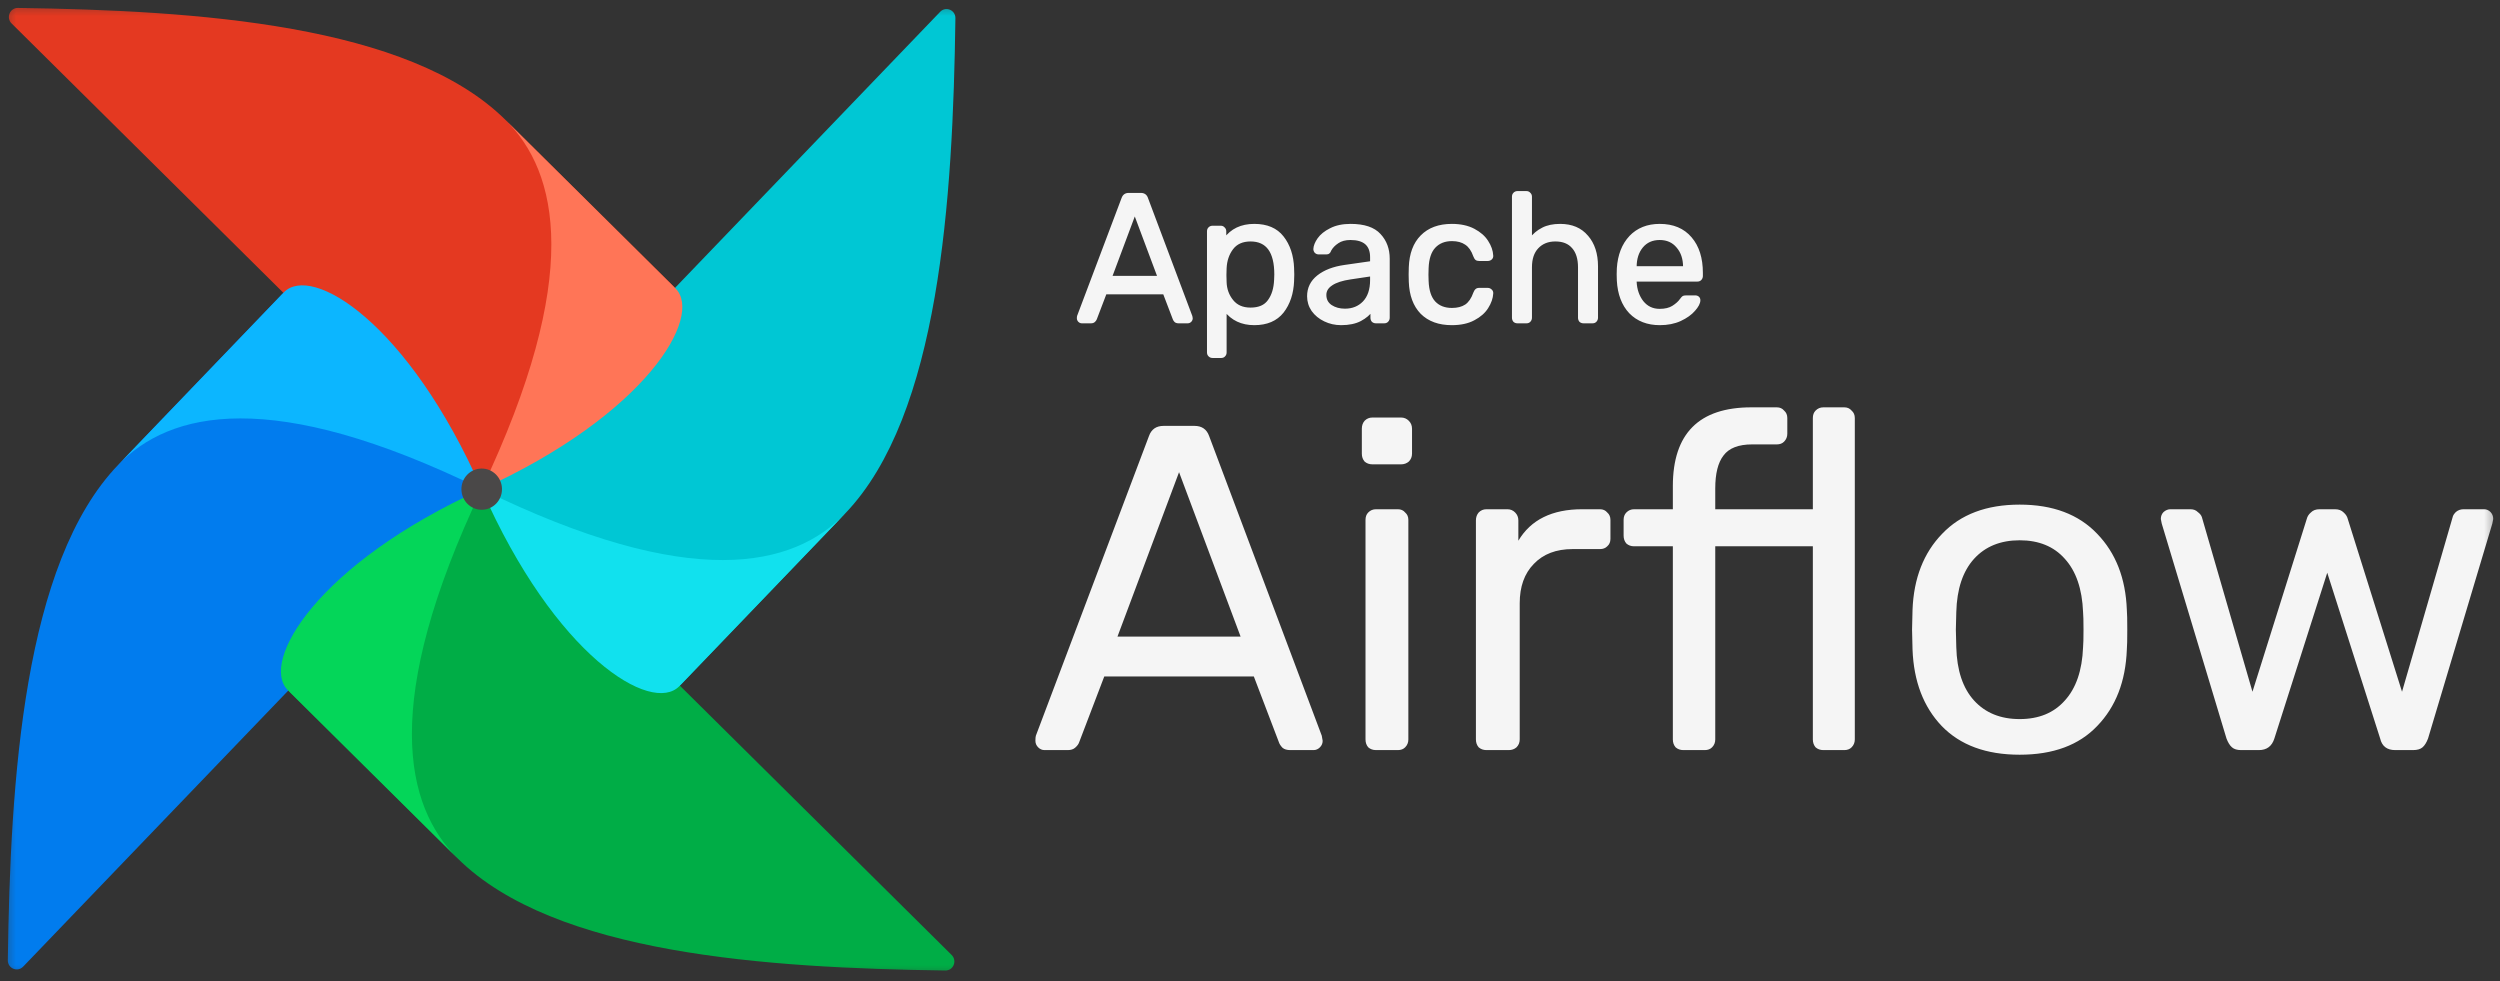 <svg width="79" height="31" viewBox="0 0 79 31" fill="none" xmlns="http://www.w3.org/2000/svg">
<rect x="0" y="0" width="79" height="31" fill="#333333" stroke="none"/>
<g clip-path="url(#clip0_63_177)">
<mask id="mask0_63_177" style="mask-type:luminance" maskUnits="userSpaceOnUse" x="0" y="0" width="79" height="31">
<path d="M79 0H0V31H79V0Z" fill="white"/>
</mask>
<g mask="url(#mask0_63_177)">
<path d="M0.73 30.547L15.067 15.618C15.157 15.525 15.174 15.38 15.099 15.274C14.227 14.038 12.618 13.823 12.022 12.992C10.256 10.531 9.808 9.139 9.049 9.225C8.996 9.231 8.949 9.26 8.911 9.299L3.732 14.692C0.753 17.794 0.325 24.625 0.247 30.344C0.244 30.603 0.552 30.732 0.73 30.547Z" fill="#017CEE"/>
<path d="M30.072 30.177L15.376 15.615C15.284 15.523 15.142 15.506 15.037 15.582C13.82 16.468 13.609 18.102 12.791 18.707C10.368 20.501 8.997 20.956 9.082 21.727C9.088 21.781 9.116 21.829 9.155 21.867L14.464 27.128C17.518 30.154 24.242 30.588 29.873 30.668C30.128 30.672 30.254 30.358 30.072 30.177Z" fill="#00AD46"/>
<path fill-rule="evenodd" clip-rule="evenodd" d="M14.463 27.128C12.795 25.475 12.021 22.204 15.219 15.46C10.021 17.819 8.2 20.921 9.096 21.809L14.463 27.128Z" fill="#04D659"/>
<path d="M29.709 0.373L15.372 15.301C15.282 15.394 15.265 15.539 15.34 15.645C16.212 16.882 17.82 17.096 18.416 17.927C20.183 20.388 20.631 21.781 21.389 21.694C21.442 21.688 21.49 21.659 21.527 21.62L26.706 16.228C29.686 13.125 30.113 6.295 30.191 0.575C30.195 0.317 29.886 0.188 29.709 0.373Z" fill="#00C7D4"/>
<path fill-rule="evenodd" clip-rule="evenodd" d="M26.706 16.228C25.079 17.922 21.859 18.709 15.219 15.46C17.542 20.74 20.596 22.59 21.47 21.68L26.706 16.228Z" fill="#11E1EE"/>
<path d="M0.367 0.742L15.063 15.305C15.155 15.396 15.297 15.413 15.402 15.337C16.619 14.451 16.83 12.818 17.648 12.212C20.071 10.418 21.442 9.963 21.357 9.192C21.351 9.138 21.323 9.09 21.285 9.052L15.975 3.791C12.921 0.765 6.197 0.331 0.566 0.251C0.311 0.248 0.185 0.561 0.367 0.742Z" fill="#E43921"/>
<path fill-rule="evenodd" clip-rule="evenodd" d="M15.975 3.791C17.644 5.445 18.418 8.715 15.219 15.46C20.417 13.1 22.239 9.998 21.343 9.11L15.975 3.791Z" fill="#FF7557"/>
<path fill-rule="evenodd" clip-rule="evenodd" d="M3.732 14.692C5.36 12.997 8.58 12.211 15.22 15.46C12.896 10.18 9.843 8.329 8.969 9.239L3.732 14.692Z" fill="#0CB6FF"/>
<path d="M15.23 16.109C15.584 16.104 15.867 15.809 15.863 15.45C15.858 15.09 15.568 14.802 15.214 14.806C14.86 14.811 14.576 15.106 14.581 15.466C14.585 15.825 14.876 16.113 15.23 16.109Z" fill="#4A4848"/>
<path d="M34.186 10.173C34.156 10.173 34.129 10.161 34.107 10.138C34.084 10.115 34.073 10.088 34.073 10.058C34.073 10.027 34.075 10.006 34.078 9.994L35.485 6.267C35.515 6.182 35.576 6.14 35.666 6.14H36.052C36.143 6.14 36.203 6.182 36.234 6.267L37.635 9.994L37.646 10.058C37.646 10.088 37.635 10.115 37.612 10.138C37.589 10.161 37.563 10.173 37.532 10.173H37.243C37.202 10.173 37.169 10.163 37.147 10.144C37.124 10.121 37.109 10.098 37.101 10.075L36.789 9.257H34.929L34.617 10.075C34.61 10.098 34.593 10.121 34.566 10.144C34.543 10.163 34.513 10.173 34.475 10.173H34.186ZM36.625 8.761L35.859 6.716L35.094 8.761H36.625ZM38.315 11.268C38.277 11.268 38.245 11.254 38.218 11.227C38.196 11.204 38.184 11.173 38.184 11.135V7.31C38.184 7.271 38.196 7.241 38.218 7.218C38.245 7.191 38.277 7.177 38.315 7.177H38.576C38.613 7.177 38.644 7.191 38.666 7.218C38.693 7.241 38.706 7.271 38.706 7.31V7.563C38.918 7.267 39.228 7.12 39.636 7.12C40.033 7.12 40.33 7.246 40.526 7.5C40.727 7.753 40.835 8.08 40.85 8.479C40.854 8.521 40.856 8.587 40.856 8.675C40.856 8.763 40.854 8.829 40.85 8.871C40.835 9.266 40.727 9.593 40.526 9.85C40.326 10.104 40.029 10.23 39.636 10.23C39.243 10.23 38.937 10.086 38.717 9.798V11.135C38.717 11.173 38.706 11.204 38.683 11.227C38.661 11.254 38.63 11.268 38.593 11.268H38.315ZM39.517 9.764C39.785 9.764 39.98 9.679 40.101 9.51C40.226 9.341 40.294 9.119 40.305 8.842C40.309 8.804 40.311 8.748 40.311 8.675C40.311 7.949 40.046 7.586 39.517 7.586C39.256 7.586 39.059 7.675 38.927 7.851C38.799 8.024 38.729 8.231 38.717 8.473L38.712 8.692L38.717 8.917C38.725 9.144 38.797 9.341 38.933 9.51C39.069 9.679 39.264 9.764 39.517 9.764ZM42.379 10.23C42.194 10.23 42.022 10.192 41.863 10.115C41.705 10.039 41.578 9.935 41.483 9.804C41.393 9.67 41.347 9.522 41.347 9.361C41.347 9.107 41.449 8.9 41.654 8.738C41.861 8.573 42.141 8.466 42.493 8.416L43.338 8.295V8.128C43.338 7.736 43.117 7.54 42.675 7.54C42.508 7.54 42.372 7.577 42.266 7.65C42.16 7.719 42.081 7.801 42.028 7.897C42.017 7.932 42.001 7.957 41.983 7.972C41.967 7.988 41.945 7.995 41.914 7.995H41.67C41.636 7.995 41.606 7.984 41.58 7.961C41.557 7.934 41.546 7.903 41.546 7.869C41.55 7.776 41.591 7.673 41.67 7.557C41.754 7.438 41.88 7.337 42.05 7.252C42.221 7.164 42.431 7.12 42.68 7.12C43.103 7.12 43.408 7.221 43.593 7.425C43.778 7.625 43.871 7.874 43.871 8.174V10.04C43.871 10.079 43.858 10.111 43.831 10.138C43.809 10.161 43.778 10.173 43.741 10.173H43.48C43.442 10.173 43.41 10.161 43.383 10.138C43.361 10.111 43.349 10.079 43.349 10.04V9.793C43.266 9.916 43.145 10.019 42.986 10.104C42.828 10.188 42.625 10.23 42.379 10.23ZM42.498 9.798C42.744 9.798 42.945 9.718 43.1 9.556C43.259 9.391 43.338 9.155 43.338 8.848V8.687L42.68 8.784C42.412 8.823 42.209 8.888 42.073 8.98C41.937 9.069 41.869 9.182 41.869 9.32C41.869 9.474 41.931 9.593 42.056 9.677C42.181 9.758 42.328 9.798 42.498 9.798ZM45.878 10.23C45.473 10.23 45.155 10.115 44.925 9.885C44.698 9.651 44.577 9.324 44.562 8.905L44.556 8.675L44.562 8.445C44.577 8.026 44.698 7.701 44.925 7.471C45.155 7.237 45.473 7.12 45.878 7.12C46.15 7.12 46.38 7.169 46.569 7.269C46.758 7.369 46.898 7.492 46.989 7.638C47.084 7.784 47.135 7.93 47.142 8.076C47.146 8.114 47.135 8.145 47.108 8.168C47.082 8.191 47.05 8.203 47.012 8.203H46.74C46.702 8.203 46.673 8.195 46.654 8.18C46.636 8.164 46.617 8.134 46.598 8.087C46.533 7.903 46.443 7.772 46.326 7.696C46.208 7.615 46.061 7.575 45.883 7.575C45.649 7.575 45.462 7.65 45.322 7.799C45.186 7.945 45.112 8.17 45.1 8.473L45.095 8.681L45.1 8.877C45.112 9.184 45.186 9.411 45.322 9.556C45.458 9.702 45.645 9.775 45.883 9.775C46.061 9.775 46.208 9.737 46.326 9.66C46.443 9.58 46.533 9.447 46.598 9.263C46.617 9.217 46.636 9.186 46.654 9.17C46.673 9.151 46.702 9.142 46.74 9.142H47.012C47.05 9.142 47.082 9.155 47.108 9.182C47.135 9.205 47.146 9.236 47.142 9.274C47.135 9.416 47.084 9.562 46.989 9.712C46.898 9.858 46.758 9.981 46.569 10.081C46.384 10.181 46.154 10.23 45.878 10.23ZM47.952 10.173C47.914 10.173 47.882 10.161 47.855 10.138C47.833 10.111 47.822 10.079 47.822 10.04V6.215C47.822 6.177 47.833 6.146 47.855 6.123C47.882 6.096 47.914 6.083 47.952 6.083H48.236C48.273 6.083 48.304 6.096 48.326 6.123C48.353 6.146 48.366 6.177 48.366 6.215V7.557C48.476 7.415 48.604 7.308 48.752 7.235C48.899 7.158 49.082 7.12 49.302 7.12C49.665 7.12 49.947 7.239 50.147 7.477C50.351 7.711 50.453 8.024 50.453 8.416V10.04C50.453 10.079 50.44 10.111 50.413 10.138C50.391 10.161 50.361 10.173 50.323 10.173H50.039C50.001 10.173 49.969 10.161 49.943 10.138C49.92 10.111 49.909 10.079 49.909 10.04V8.445C49.909 8.172 49.842 7.961 49.71 7.811C49.581 7.661 49.394 7.586 49.149 7.586C48.91 7.586 48.719 7.663 48.576 7.817C48.436 7.966 48.366 8.176 48.366 8.445V10.04C48.366 10.079 48.353 10.111 48.326 10.138C48.304 10.161 48.273 10.173 48.236 10.173H47.952ZM52.452 10.23C52.062 10.23 51.75 10.11 51.516 9.868C51.285 9.622 51.159 9.288 51.136 8.865L51.13 8.669L51.136 8.479C51.162 8.064 51.291 7.734 51.522 7.488C51.756 7.242 52.064 7.12 52.446 7.12C52.866 7.12 53.191 7.256 53.422 7.529C53.652 7.797 53.767 8.162 53.767 8.623V8.721C53.767 8.76 53.754 8.792 53.728 8.819C53.705 8.842 53.675 8.854 53.637 8.854H51.675V8.905C51.686 9.155 51.76 9.368 51.896 9.545C52.036 9.718 52.219 9.804 52.446 9.804C52.62 9.804 52.762 9.77 52.871 9.7C52.985 9.628 53.068 9.553 53.121 9.476C53.155 9.43 53.179 9.403 53.195 9.395C53.214 9.384 53.246 9.378 53.291 9.378H53.569C53.603 9.378 53.631 9.387 53.654 9.407C53.677 9.426 53.688 9.453 53.688 9.487C53.688 9.572 53.635 9.674 53.529 9.793C53.427 9.912 53.282 10.015 53.093 10.104C52.907 10.188 52.694 10.23 52.452 10.23ZM53.229 8.456V8.439C53.229 8.174 53.157 7.959 53.013 7.794C52.873 7.625 52.684 7.54 52.446 7.54C52.208 7.54 52.019 7.625 51.879 7.794C51.743 7.959 51.675 8.174 51.675 8.439V8.456H53.229Z" fill="#F5F5F5"/>
<path d="M34.078 9.994L34.038 9.978L34.037 9.98L34.078 9.994ZM35.485 6.267L35.526 6.283L35.526 6.282L35.485 6.267ZM36.234 6.267L36.193 6.282L36.193 6.283L36.234 6.267ZM37.635 9.994L37.678 9.986C37.677 9.984 37.676 9.981 37.675 9.979L37.635 9.994ZM37.646 10.058H37.69C37.69 10.055 37.689 10.052 37.689 10.05L37.646 10.058ZM37.147 10.144L37.116 10.175C37.117 10.176 37.118 10.177 37.119 10.178L37.147 10.144ZM37.102 10.075L37.143 10.061L37.142 10.059L37.102 10.075ZM36.79 9.257L36.83 9.241C36.824 9.224 36.808 9.213 36.79 9.213V9.257ZM34.929 9.257V9.213C34.911 9.213 34.895 9.224 34.889 9.241L34.929 9.257ZM34.617 10.075L34.577 10.059L34.576 10.061L34.617 10.075ZM34.566 10.144L34.594 10.178L34.595 10.178L34.566 10.144ZM36.625 8.761V8.806C36.639 8.806 36.653 8.799 36.661 8.787C36.669 8.775 36.671 8.759 36.666 8.746L36.625 8.761ZM35.859 6.716L35.9 6.701C35.894 6.683 35.877 6.672 35.859 6.672C35.841 6.672 35.825 6.683 35.819 6.701L35.859 6.716ZM35.094 8.761L35.053 8.746C35.048 8.759 35.05 8.775 35.058 8.787C35.066 8.799 35.08 8.806 35.094 8.806V8.761ZM34.186 10.129C34.169 10.129 34.153 10.122 34.138 10.107L34.076 10.17C34.106 10.2 34.144 10.217 34.186 10.217V10.129ZM34.138 10.107C34.123 10.092 34.117 10.076 34.117 10.058H34.029C34.029 10.101 34.046 10.139 34.076 10.17L34.138 10.107ZM34.117 10.058C34.117 10.027 34.119 10.012 34.12 10.008L34.037 9.98C34.031 9.999 34.029 10.027 34.029 10.058H34.117ZM34.119 10.01L35.526 6.283L35.444 6.251L34.038 9.978L34.119 10.01ZM35.526 6.282C35.539 6.247 35.556 6.223 35.578 6.208C35.599 6.193 35.628 6.184 35.667 6.184V6.096C35.614 6.096 35.568 6.108 35.529 6.135C35.489 6.163 35.462 6.203 35.444 6.252L35.526 6.282ZM35.667 6.184H36.052V6.096H35.667V6.184ZM36.052 6.184C36.091 6.184 36.12 6.193 36.141 6.208C36.162 6.223 36.18 6.247 36.193 6.282L36.275 6.252C36.257 6.203 36.23 6.163 36.19 6.135C36.151 6.108 36.104 6.096 36.052 6.096V6.184ZM36.193 6.283L37.594 10.01L37.675 9.979L36.274 6.251L36.193 6.283ZM37.592 10.002L37.603 10.066L37.689 10.05L37.678 9.986L37.592 10.002ZM37.602 10.058C37.602 10.076 37.596 10.092 37.581 10.107L37.643 10.17C37.673 10.139 37.69 10.101 37.69 10.058H37.602ZM37.581 10.107C37.566 10.122 37.55 10.129 37.532 10.129V10.217C37.575 10.217 37.612 10.2 37.643 10.17L37.581 10.107ZM37.532 10.129H37.243V10.217H37.532V10.129ZM37.243 10.129C37.208 10.129 37.187 10.12 37.175 10.11L37.119 10.178C37.152 10.206 37.196 10.217 37.243 10.217V10.129ZM37.178 10.113C37.158 10.093 37.148 10.076 37.143 10.061L37.06 10.089C37.071 10.12 37.09 10.149 37.116 10.175L37.178 10.113ZM37.142 10.059L36.83 9.241L36.749 9.273L37.061 10.091L37.142 10.059ZM36.79 9.213H34.929V9.301H36.79V9.213ZM34.889 9.241L34.577 10.059L34.658 10.091L34.97 9.273L34.889 9.241ZM34.576 10.061C34.572 10.074 34.561 10.09 34.538 10.111L34.595 10.178C34.624 10.152 34.648 10.122 34.659 10.089L34.576 10.061ZM34.538 10.11C34.526 10.121 34.506 10.129 34.476 10.129V10.217C34.521 10.217 34.562 10.206 34.594 10.178L34.538 10.11ZM34.476 10.129H34.186V10.217H34.476V10.129ZM36.666 8.746L35.9 6.701L35.819 6.732L36.584 8.777L36.666 8.746ZM35.819 6.701L35.053 8.746L35.135 8.777L35.9 6.732L35.819 6.701ZM35.094 8.806H36.625V8.717H35.094V8.806ZM38.666 7.218L38.633 7.246C38.635 7.248 38.636 7.25 38.638 7.251L38.666 7.218ZM38.706 7.563H38.663C38.663 7.582 38.675 7.599 38.693 7.605C38.711 7.611 38.73 7.605 38.741 7.589L38.706 7.563ZM40.527 7.5L40.492 7.527L40.493 7.528L40.527 7.5ZM40.85 8.479L40.806 8.481L40.807 8.483L40.85 8.479ZM40.85 8.871L40.807 8.867L40.806 8.869L40.85 8.871ZM40.527 9.85L40.561 9.878L40.561 9.878L40.527 9.85ZM38.718 9.798L38.752 9.771C38.74 9.756 38.721 9.75 38.703 9.757C38.686 9.763 38.674 9.78 38.674 9.798H38.718ZM38.684 11.227L38.653 11.196C38.652 11.197 38.651 11.197 38.65 11.198L38.684 11.227ZM40.101 9.51L40.066 9.484L40.066 9.484L40.101 9.51ZM40.306 8.842L40.262 8.838C40.262 8.839 40.262 8.839 40.262 8.84L40.306 8.842ZM38.718 8.473L38.674 8.471V8.472L38.718 8.473ZM38.712 8.692L38.668 8.691V8.693L38.712 8.692ZM38.718 8.917L38.674 8.918V8.918L38.718 8.917ZM38.315 11.223C38.288 11.223 38.267 11.214 38.249 11.196L38.188 11.258C38.222 11.294 38.266 11.312 38.315 11.312V11.223ZM38.249 11.196C38.236 11.183 38.228 11.164 38.228 11.135H38.141C38.141 11.183 38.155 11.226 38.188 11.258L38.249 11.196ZM38.228 11.135V7.31H38.141V11.135H38.228ZM38.228 7.31C38.228 7.281 38.236 7.262 38.249 7.249L38.188 7.186C38.155 7.219 38.141 7.262 38.141 7.31H38.228ZM38.249 7.249C38.267 7.23 38.288 7.221 38.315 7.221V7.133C38.266 7.133 38.222 7.151 38.188 7.186L38.249 7.249ZM38.315 7.221H38.576V7.133H38.315V7.221ZM38.576 7.221C38.602 7.221 38.62 7.23 38.633 7.246L38.7 7.189C38.668 7.151 38.625 7.133 38.576 7.133V7.221ZM38.638 7.251C38.654 7.265 38.663 7.283 38.663 7.31H38.75C38.75 7.26 38.732 7.216 38.695 7.184L38.638 7.251ZM38.663 7.31V7.563H38.75V7.31H38.663ZM38.741 7.589C38.944 7.307 39.24 7.164 39.636 7.164V7.075C39.216 7.075 38.892 7.228 38.671 7.537L38.741 7.589ZM39.636 7.164C40.023 7.164 40.306 7.287 40.492 7.527L40.561 7.472C40.354 7.206 40.043 7.075 39.636 7.075V7.164ZM40.493 7.528C40.686 7.772 40.792 8.089 40.806 8.481L40.894 8.477C40.878 8.071 40.768 7.735 40.561 7.472L40.493 7.528ZM40.807 8.483C40.81 8.523 40.812 8.587 40.812 8.675H40.899C40.899 8.586 40.897 8.52 40.893 8.475L40.807 8.483ZM40.812 8.675C40.812 8.763 40.81 8.827 40.807 8.867L40.893 8.875C40.897 8.831 40.899 8.764 40.899 8.675H40.812ZM40.806 8.869C40.792 9.257 40.686 9.574 40.492 9.823L40.561 9.878C40.768 9.612 40.878 9.276 40.894 8.873L40.806 8.869ZM40.493 9.823C40.303 10.063 40.02 10.186 39.636 10.186V10.275C40.039 10.275 40.35 10.144 40.561 9.878L40.493 9.823ZM39.636 10.186C39.255 10.186 38.962 10.047 38.752 9.771L38.683 9.826C38.911 10.126 39.231 10.275 39.636 10.275V10.186ZM38.674 9.798V11.135H38.761V9.798H38.674ZM38.674 11.135C38.674 11.164 38.666 11.183 38.653 11.196L38.714 11.258C38.747 11.226 38.761 11.183 38.761 11.135H38.674ZM38.65 11.198C38.637 11.214 38.619 11.223 38.593 11.223V11.312C38.642 11.312 38.685 11.294 38.717 11.256L38.65 11.198ZM38.593 11.223H38.315V11.312H38.593V11.223ZM39.517 9.808C39.795 9.808 40.005 9.72 40.136 9.536L40.066 9.484C39.956 9.639 39.776 9.72 39.517 9.72V9.808ZM40.136 9.537C40.268 9.359 40.337 9.127 40.349 8.844L40.262 8.84C40.251 9.111 40.184 9.324 40.066 9.484L40.136 9.537ZM40.349 8.847C40.353 8.806 40.355 8.748 40.355 8.675H40.268C40.268 8.748 40.266 8.802 40.262 8.838L40.349 8.847ZM40.355 8.675C40.355 8.308 40.288 8.025 40.148 7.832C40.006 7.637 39.793 7.542 39.517 7.542V7.63C39.771 7.63 39.955 7.717 40.078 7.885C40.202 8.055 40.268 8.316 40.268 8.675H40.355ZM39.517 7.542C39.246 7.542 39.035 7.635 38.893 7.824L38.962 7.878C39.084 7.715 39.267 7.63 39.517 7.63V7.542ZM38.893 7.824C38.758 8.005 38.686 8.222 38.674 8.471L38.761 8.476C38.772 8.241 38.839 8.043 38.962 7.878L38.893 7.824ZM38.674 8.472L38.668 8.691L38.755 8.693L38.761 8.475L38.674 8.472ZM38.668 8.693L38.674 8.918L38.761 8.916L38.755 8.691L38.668 8.693ZM38.674 8.918C38.682 9.154 38.757 9.362 38.899 9.538L38.967 9.482C38.837 9.321 38.768 9.133 38.761 8.916L38.674 8.918ZM38.899 9.538C39.045 9.72 39.253 9.808 39.517 9.808V9.72C39.274 9.72 39.093 9.639 38.967 9.482L38.899 9.538ZM41.483 9.804L41.448 9.829L41.449 9.83L41.483 9.804ZM41.654 8.738L41.68 8.773L41.681 8.773L41.654 8.738ZM42.493 8.416L42.499 8.46H42.499L42.493 8.416ZM43.338 8.295L43.344 8.339C43.366 8.336 43.382 8.317 43.382 8.295H43.338ZM42.266 7.65L42.29 7.687L42.291 7.686L42.266 7.65ZM42.028 7.897L41.99 7.876C41.989 7.878 41.987 7.881 41.987 7.883L42.028 7.897ZM41.983 7.972L41.956 7.938C41.954 7.939 41.953 7.94 41.952 7.941L41.983 7.972ZM41.58 7.961L41.547 7.989C41.548 7.991 41.55 7.993 41.552 7.994L41.58 7.961ZM41.546 7.869L41.502 7.867V7.869H41.546ZM41.671 7.557L41.635 7.532L41.635 7.532L41.671 7.557ZM42.051 7.252L42.07 7.292L42.071 7.292L42.051 7.252ZM43.593 7.425L43.561 7.455L43.562 7.455L43.593 7.425ZM43.384 10.138L43.35 10.167C43.352 10.169 43.353 10.171 43.355 10.172L43.384 10.138ZM43.35 9.793H43.393C43.393 9.773 43.381 9.756 43.362 9.75C43.344 9.745 43.324 9.752 43.314 9.768L43.35 9.793ZM43.338 8.687H43.382C43.382 8.674 43.376 8.661 43.367 8.653C43.357 8.645 43.344 8.641 43.332 8.643L43.338 8.687ZM42.68 8.784L42.686 8.828L42.687 8.828L42.68 8.784ZM42.073 8.98L42.097 9.018L42.098 9.017L42.073 8.98ZM42.056 9.677L42.032 9.714L42.033 9.715L42.056 9.677ZM42.38 10.186C42.2 10.186 42.035 10.149 41.882 10.075L41.845 10.155C42.01 10.235 42.188 10.275 42.38 10.275V10.186ZM41.882 10.075C41.729 10.001 41.609 9.902 41.519 9.778L41.449 9.83C41.548 9.967 41.68 10.076 41.845 10.155L41.882 10.075ZM41.52 9.779C41.434 9.652 41.391 9.513 41.391 9.361H41.304C41.304 9.531 41.352 9.688 41.448 9.829L41.52 9.779ZM41.391 9.361C41.391 9.121 41.486 8.927 41.68 8.773L41.627 8.703C41.413 8.873 41.304 9.093 41.304 9.361H41.391ZM41.681 8.773C41.881 8.614 42.153 8.509 42.499 8.46L42.487 8.372C42.13 8.423 41.843 8.532 41.627 8.703L41.681 8.773ZM42.499 8.46L43.344 8.339L43.332 8.251L42.487 8.372L42.499 8.46ZM43.382 8.295V8.128H43.295V8.295H43.382ZM43.382 8.128C43.382 7.923 43.324 7.762 43.201 7.654C43.079 7.546 42.901 7.496 42.675 7.496V7.584C42.89 7.584 43.044 7.632 43.144 7.72C43.242 7.807 43.295 7.94 43.295 8.128H43.382ZM42.675 7.496C42.502 7.496 42.357 7.534 42.242 7.613L42.291 7.686C42.387 7.62 42.514 7.584 42.675 7.584V7.496ZM42.243 7.612C42.132 7.685 42.047 7.772 41.99 7.876L42.066 7.919C42.115 7.83 42.189 7.753 42.29 7.687L42.243 7.612ZM41.987 7.883C41.977 7.913 41.965 7.93 41.956 7.938L42.01 8.007C42.038 7.984 42.057 7.95 42.069 7.911L41.987 7.883ZM41.952 7.941C41.948 7.945 41.938 7.951 41.915 7.951V8.04C41.952 8.04 41.987 8.03 42.014 8.004L41.952 7.941ZM41.915 7.951H41.671V8.04H41.915V7.951ZM41.671 7.951C41.647 7.951 41.627 7.943 41.608 7.927L41.552 7.994C41.586 8.024 41.626 8.04 41.671 8.04V7.951ZM41.613 7.932C41.597 7.913 41.59 7.892 41.59 7.869H41.502C41.502 7.914 41.518 7.955 41.547 7.989L41.613 7.932ZM41.589 7.87C41.593 7.79 41.63 7.694 41.706 7.583L41.635 7.532C41.553 7.651 41.507 7.763 41.502 7.867L41.589 7.87ZM41.706 7.583C41.784 7.472 41.904 7.374 42.07 7.292L42.032 7.212C41.857 7.299 41.724 7.405 41.635 7.532L41.706 7.583ZM42.071 7.292C42.233 7.207 42.436 7.164 42.68 7.164V7.075C42.426 7.075 42.209 7.12 42.031 7.213L42.071 7.292ZM42.68 7.164C43.098 7.164 43.388 7.264 43.561 7.455L43.625 7.395C43.428 7.178 43.109 7.075 42.68 7.075V7.164ZM43.562 7.455C43.739 7.646 43.828 7.884 43.828 8.174H43.915C43.915 7.864 43.819 7.603 43.625 7.395L43.562 7.455ZM43.828 8.174V10.04H43.915V8.174H43.828ZM43.828 10.04C43.828 10.067 43.819 10.088 43.801 10.107L43.862 10.17C43.897 10.134 43.915 10.09 43.915 10.04H43.828ZM43.801 10.107C43.788 10.12 43.769 10.129 43.741 10.129V10.217C43.788 10.217 43.83 10.203 43.862 10.17L43.801 10.107ZM43.741 10.129H43.48V10.217H43.741V10.129ZM43.48 10.129C43.452 10.129 43.43 10.12 43.412 10.105L43.355 10.172C43.39 10.203 43.433 10.217 43.48 10.217V10.129ZM43.417 10.11C43.401 10.091 43.393 10.069 43.393 10.04H43.306C43.306 10.088 43.32 10.132 43.35 10.167L43.417 10.11ZM43.393 10.04V9.793H43.306V10.04H43.393ZM43.314 9.768C43.235 9.883 43.12 9.983 42.966 10.065L43.007 10.143C43.17 10.056 43.297 9.948 43.386 9.818L43.314 9.768ZM42.966 10.065C42.816 10.145 42.621 10.186 42.38 10.186V10.275C42.63 10.275 42.84 10.232 43.007 10.143L42.966 10.065ZM42.499 9.843C42.755 9.843 42.967 9.758 43.131 9.587L43.069 9.526C42.923 9.677 42.734 9.754 42.499 9.754V9.843ZM43.131 9.587C43.3 9.412 43.382 9.163 43.382 8.848H43.295C43.295 9.148 43.217 9.371 43.069 9.526L43.131 9.587ZM43.382 8.848V8.687H43.295V8.848H43.382ZM43.332 8.643L42.674 8.741L42.687 8.828L43.344 8.73L43.332 8.643ZM42.674 8.741C42.403 8.779 42.193 8.846 42.049 8.944L42.098 9.017C42.226 8.93 42.421 8.866 42.686 8.828L42.674 8.741ZM42.05 8.943C41.904 9.038 41.825 9.164 41.825 9.32H41.913C41.913 9.2 41.971 9.1 42.097 9.018L42.05 8.943ZM41.825 9.32C41.825 9.489 41.895 9.622 42.032 9.714L42.081 9.641C41.968 9.564 41.913 9.459 41.913 9.32H41.825ZM42.033 9.715C42.166 9.801 42.322 9.843 42.499 9.843V9.754C42.336 9.754 42.197 9.716 42.08 9.64L42.033 9.715ZM44.925 9.885L44.894 9.916L44.894 9.916L44.925 9.885ZM44.562 8.905L44.518 8.907V8.907L44.562 8.905ZM44.556 8.675L44.513 8.674V8.676L44.556 8.675ZM44.562 8.445L44.518 8.443V8.443L44.562 8.445ZM46.989 7.638L46.952 7.662L46.953 7.662L46.989 7.638ZM47.142 8.076L47.099 8.078L47.099 8.08L47.142 8.076ZM46.598 8.087L46.557 8.102L46.558 8.104L46.598 8.087ZM46.326 7.696L46.301 7.732L46.302 7.733L46.326 7.696ZM45.101 8.473L45.057 8.472V8.472L45.101 8.473ZM45.095 8.681L45.051 8.68C45.051 8.68 45.051 8.681 45.051 8.682L45.095 8.681ZM45.101 8.877L45.057 8.878V8.878L45.101 8.877ZM46.326 9.66L46.349 9.697L46.35 9.697L46.326 9.66ZM46.598 9.263L46.558 9.246L46.557 9.248L46.598 9.263ZM46.655 9.17L46.682 9.205C46.683 9.204 46.684 9.203 46.685 9.202L46.655 9.17ZM47.108 9.182L47.078 9.213C47.078 9.214 47.079 9.215 47.08 9.216L47.108 9.182ZM47.142 9.274L47.099 9.27L47.099 9.272L47.142 9.274ZM46.989 9.712L46.953 9.688L46.952 9.688L46.989 9.712ZM46.569 10.081L46.55 10.041L46.549 10.042L46.569 10.081ZM45.878 10.186C45.481 10.186 45.176 10.074 44.955 9.853L44.894 9.916C45.135 10.157 45.465 10.275 45.878 10.275V10.186ZM44.956 9.854C44.739 9.629 44.62 9.315 44.605 8.904L44.518 8.907C44.534 9.334 44.657 9.672 44.894 9.916L44.956 9.854ZM44.605 8.904L44.6 8.674L44.513 8.676L44.518 8.907L44.605 8.904ZM44.6 8.676L44.605 8.446L44.518 8.443L44.513 8.674L44.6 8.676ZM44.605 8.446C44.62 8.035 44.739 7.723 44.956 7.502L44.894 7.44C44.657 7.68 44.534 8.016 44.518 8.443L44.605 8.446ZM44.956 7.502C45.176 7.278 45.482 7.164 45.878 7.164V7.075C45.464 7.075 45.135 7.195 44.894 7.44L44.956 7.502ZM45.878 7.164C46.145 7.164 46.368 7.213 46.55 7.309L46.59 7.23C46.393 7.126 46.155 7.075 45.878 7.075V7.164ZM46.55 7.309C46.733 7.406 46.867 7.524 46.952 7.662L47.026 7.614C46.93 7.46 46.784 7.333 46.59 7.23L46.55 7.309ZM46.953 7.662C47.044 7.803 47.092 7.942 47.099 8.078L47.186 8.074C47.178 7.918 47.124 7.765 47.026 7.614L46.953 7.662ZM47.099 8.08C47.102 8.106 47.095 8.122 47.08 8.134L47.137 8.202C47.175 8.168 47.191 8.123 47.186 8.071L47.099 8.08ZM47.08 8.134C47.062 8.15 47.04 8.158 47.012 8.158V8.247C47.059 8.247 47.102 8.232 47.137 8.202L47.08 8.134ZM47.012 8.158H46.74V8.247H47.012V8.158ZM46.74 8.158C46.707 8.158 46.69 8.151 46.682 8.145L46.627 8.214C46.657 8.238 46.697 8.247 46.74 8.247V8.158ZM46.682 8.145C46.672 8.137 46.657 8.115 46.638 8.07L46.558 8.104C46.577 8.152 46.599 8.191 46.627 8.214L46.682 8.145ZM46.639 8.073C46.573 7.883 46.477 7.742 46.349 7.658L46.302 7.733C46.409 7.803 46.495 7.924 46.557 8.102L46.639 8.073ZM46.35 7.659C46.224 7.572 46.068 7.53 45.883 7.53V7.619C46.055 7.619 46.193 7.658 46.301 7.732L46.35 7.659ZM45.883 7.53C45.639 7.53 45.44 7.609 45.29 7.769L45.353 7.83C45.484 7.69 45.659 7.619 45.883 7.619V7.53ZM45.29 7.769C45.144 7.926 45.069 8.163 45.057 8.472L45.144 8.475C45.155 8.177 45.228 7.965 45.353 7.83L45.29 7.769ZM45.057 8.472L45.051 8.68L45.139 8.682L45.144 8.475L45.057 8.472ZM45.051 8.682L45.057 8.878L45.144 8.875L45.139 8.68L45.051 8.682ZM45.057 8.878C45.069 9.191 45.144 9.43 45.29 9.587L45.353 9.526C45.228 9.391 45.155 9.177 45.144 8.875L45.057 8.878ZM45.29 9.587C45.436 9.743 45.636 9.82 45.883 9.82V9.731C45.654 9.731 45.48 9.661 45.353 9.526L45.29 9.587ZM45.883 9.82C46.067 9.82 46.223 9.78 46.349 9.697L46.302 9.623C46.194 9.694 46.055 9.731 45.883 9.731V9.82ZM46.35 9.697C46.477 9.609 46.573 9.468 46.639 9.277L46.557 9.248C46.495 9.426 46.408 9.55 46.301 9.624L46.35 9.697ZM46.638 9.28C46.657 9.235 46.672 9.213 46.682 9.205L46.627 9.136C46.599 9.159 46.577 9.198 46.558 9.246L46.638 9.28ZM46.685 9.202C46.693 9.194 46.709 9.186 46.74 9.186V9.097C46.695 9.097 46.654 9.109 46.624 9.139L46.685 9.202ZM46.74 9.186H47.012V9.097H46.74V9.186ZM47.012 9.186C47.038 9.186 47.059 9.195 47.078 9.213L47.139 9.151C47.104 9.115 47.061 9.097 47.012 9.097V9.186ZM47.08 9.216C47.095 9.228 47.102 9.244 47.099 9.27L47.186 9.279C47.191 9.227 47.175 9.182 47.137 9.148L47.08 9.216ZM47.099 9.272C47.092 9.405 47.044 9.543 46.953 9.688L47.026 9.736C47.124 9.581 47.178 9.428 47.186 9.277L47.099 9.272ZM46.952 9.688C46.867 9.826 46.733 9.944 46.55 10.041L46.59 10.12C46.784 10.018 46.93 9.89 47.026 9.736L46.952 9.688ZM46.549 10.042C46.372 10.137 46.149 10.186 45.878 10.186V10.275C46.159 10.275 46.397 10.224 46.59 10.12L46.549 10.042ZM47.856 10.138L47.823 10.167C47.824 10.169 47.825 10.171 47.827 10.172L47.856 10.138ZM48.326 6.123L48.293 6.152C48.295 6.153 48.296 6.155 48.298 6.157L48.326 6.123ZM48.366 7.557H48.322C48.322 7.576 48.334 7.593 48.352 7.599C48.37 7.605 48.389 7.6 48.401 7.585L48.366 7.557ZM48.752 7.235L48.771 7.275L48.772 7.274L48.752 7.235ZM50.147 7.477L50.114 7.506L50.114 7.506L50.147 7.477ZM49.943 10.138L49.91 10.167C49.911 10.169 49.913 10.171 49.914 10.172L49.943 10.138ZM49.71 7.811L49.677 7.84L49.678 7.84L49.71 7.811ZM47.952 10.129C47.924 10.129 47.902 10.12 47.884 10.105L47.827 10.172C47.862 10.203 47.905 10.217 47.952 10.217V10.129ZM47.889 10.11C47.873 10.091 47.865 10.069 47.865 10.04H47.778C47.778 10.088 47.793 10.132 47.823 10.167L47.889 10.11ZM47.865 10.04V6.215H47.778V10.04H47.865ZM47.865 6.215C47.865 6.186 47.873 6.167 47.887 6.154L47.825 6.092C47.793 6.124 47.778 6.167 47.778 6.215H47.865ZM47.887 6.154C47.905 6.136 47.926 6.127 47.952 6.127V6.038C47.903 6.038 47.859 6.056 47.825 6.092L47.887 6.154ZM47.952 6.127H48.236V6.038H47.952V6.127ZM48.236 6.127C48.262 6.127 48.28 6.136 48.293 6.152L48.359 6.094C48.328 6.056 48.285 6.038 48.236 6.038V6.127ZM48.298 6.157C48.314 6.17 48.322 6.188 48.322 6.215H48.41C48.41 6.165 48.392 6.122 48.355 6.089L48.298 6.157ZM48.322 6.215V7.557H48.41V6.215H48.322ZM48.401 7.585C48.506 7.447 48.63 7.344 48.771 7.275L48.733 7.195C48.579 7.271 48.445 7.383 48.332 7.53L48.401 7.585ZM48.772 7.274C48.911 7.201 49.087 7.164 49.302 7.164V7.075C49.078 7.075 48.887 7.114 48.732 7.195L48.772 7.274ZM49.302 7.164C49.655 7.164 49.923 7.279 50.114 7.506L50.18 7.448C49.97 7.198 49.675 7.075 49.302 7.075V7.164ZM50.114 7.506C50.31 7.73 50.41 8.032 50.41 8.416H50.497C50.497 8.016 50.393 7.692 50.18 7.447L50.114 7.506ZM50.41 8.416V10.04H50.497V8.416H50.41ZM50.41 10.04C50.41 10.067 50.401 10.088 50.383 10.107L50.444 10.17C50.479 10.134 50.497 10.09 50.497 10.04H50.41ZM50.383 10.107C50.37 10.12 50.351 10.129 50.323 10.129V10.217C50.37 10.217 50.412 10.203 50.444 10.17L50.383 10.107ZM50.323 10.129H50.039V10.217H50.323V10.129ZM50.039 10.129C50.011 10.129 49.989 10.12 49.971 10.105L49.914 10.172C49.95 10.203 49.992 10.217 50.039 10.217V10.129ZM49.976 10.11C49.961 10.091 49.952 10.069 49.952 10.04H49.865C49.865 10.088 49.88 10.132 49.91 10.167L49.976 10.11ZM49.952 10.04V8.445H49.865V10.04H49.952ZM49.952 8.445C49.952 8.165 49.884 7.942 49.743 7.781L49.678 7.84C49.801 7.98 49.865 8.179 49.865 8.445H49.952ZM49.743 7.782C49.604 7.62 49.404 7.542 49.149 7.542V7.63C49.386 7.63 49.559 7.702 49.677 7.84L49.743 7.782ZM49.149 7.542C48.901 7.542 48.697 7.622 48.544 7.786L48.608 7.847C48.742 7.704 48.921 7.63 49.149 7.63V7.542ZM48.544 7.786C48.395 7.946 48.322 8.168 48.322 8.445H48.41C48.41 8.184 48.477 7.986 48.608 7.847L48.544 7.786ZM48.322 8.445V10.04H48.41V8.445H48.322ZM48.322 10.04C48.322 10.067 48.314 10.088 48.295 10.107L48.357 10.17C48.392 10.134 48.41 10.09 48.41 10.04H48.322ZM48.295 10.107C48.282 10.12 48.264 10.129 48.236 10.129V10.217C48.283 10.217 48.325 10.203 48.357 10.17L48.295 10.107ZM48.236 10.129H47.952V10.217H48.236V10.129ZM51.516 9.868L51.484 9.898L51.485 9.899L51.516 9.868ZM51.136 8.865L51.092 8.866V8.868L51.136 8.865ZM51.13 8.669L51.087 8.668C51.087 8.669 51.087 8.67 51.087 8.671L51.13 8.669ZM51.136 8.479L51.092 8.476V8.478L51.136 8.479ZM51.522 7.488L51.49 7.457L51.49 7.458L51.522 7.488ZM53.422 7.529L53.389 7.557L53.389 7.558L53.422 7.529ZM51.675 8.854V8.809C51.651 8.809 51.631 8.829 51.631 8.854H51.675ZM51.675 8.905H51.631L51.631 8.908L51.675 8.905ZM51.896 9.545L51.862 9.572L51.862 9.573L51.896 9.545ZM52.871 9.7L52.894 9.738L52.895 9.738L52.871 9.7ZM53.121 9.476L53.086 9.449L53.085 9.45L53.121 9.476ZM53.195 9.395L53.214 9.435C53.215 9.434 53.216 9.434 53.217 9.433L53.195 9.395ZM53.529 9.793L53.497 9.763L53.496 9.764L53.529 9.793ZM53.093 10.104L53.111 10.144L53.111 10.144L53.093 10.104ZM53.229 8.456V8.5C53.253 8.5 53.272 8.481 53.272 8.456H53.229ZM53.013 7.794L52.98 7.822L52.981 7.823L53.013 7.794ZM51.879 7.794L51.846 7.765L51.846 7.765L51.879 7.794ZM51.675 8.456H51.631C51.631 8.481 51.651 8.5 51.675 8.5V8.456ZM52.452 10.186C52.072 10.186 51.772 10.069 51.547 9.837L51.485 9.899C51.729 10.15 52.053 10.275 52.452 10.275V10.186ZM51.548 9.837C51.326 9.601 51.202 9.277 51.179 8.863L51.092 8.868C51.116 9.298 51.245 9.643 51.484 9.898L51.548 9.837ZM51.18 8.864L51.174 8.668L51.087 8.671L51.092 8.866L51.18 8.864ZM51.174 8.671L51.18 8.481L51.092 8.478L51.087 8.668L51.174 8.671ZM51.179 8.482C51.205 8.075 51.331 7.756 51.553 7.519L51.49 7.458C51.251 7.713 51.12 8.054 51.092 8.476L51.179 8.482ZM51.553 7.519C51.778 7.283 52.074 7.164 52.446 7.164V7.075C52.054 7.075 51.734 7.202 51.49 7.457L51.553 7.519ZM52.446 7.164C52.856 7.164 53.168 7.296 53.389 7.557L53.455 7.5C53.214 7.215 52.876 7.075 52.446 7.075V7.164ZM53.389 7.558C53.611 7.816 53.724 8.17 53.724 8.623H53.811C53.811 8.155 53.694 7.779 53.455 7.5L53.389 7.558ZM53.724 8.623V8.721H53.811V8.623H53.724ZM53.724 8.721C53.724 8.748 53.715 8.769 53.697 8.788L53.759 8.85C53.793 8.815 53.811 8.771 53.811 8.721H53.724ZM53.697 8.788C53.684 8.801 53.666 8.809 53.637 8.809V8.898C53.684 8.898 53.727 8.883 53.759 8.85L53.697 8.788ZM53.637 8.809H51.675V8.898H53.637V8.809ZM51.631 8.854V8.905H51.718V8.854H51.631ZM51.631 8.908C51.643 9.165 51.719 9.388 51.862 9.572L51.93 9.518C51.8 9.349 51.729 9.145 51.718 8.903L51.631 8.908ZM51.862 9.573C52.011 9.756 52.207 9.848 52.446 9.848V9.76C52.232 9.76 52.061 9.679 51.93 9.517L51.862 9.573ZM52.446 9.848C52.626 9.848 52.776 9.813 52.894 9.738L52.849 9.663C52.748 9.726 52.615 9.76 52.446 9.76V9.848ZM52.895 9.738C53.011 9.663 53.099 9.584 53.157 9.501L53.085 9.45C53.037 9.521 52.959 9.592 52.848 9.663L52.895 9.738ZM53.156 9.502C53.172 9.48 53.186 9.463 53.197 9.451C53.202 9.445 53.207 9.441 53.21 9.438C53.214 9.435 53.215 9.434 53.214 9.435L53.175 9.356C53.16 9.363 53.146 9.377 53.133 9.391C53.119 9.406 53.104 9.426 53.086 9.449L53.156 9.502ZM53.217 9.433C53.225 9.428 53.247 9.422 53.291 9.422V9.334C53.245 9.334 53.202 9.339 53.172 9.357L53.217 9.433ZM53.291 9.422H53.569V9.334H53.291V9.422ZM53.569 9.422C53.595 9.422 53.613 9.429 53.626 9.441L53.682 9.373C53.65 9.346 53.612 9.334 53.569 9.334V9.422ZM53.626 9.441C53.637 9.45 53.645 9.464 53.645 9.487H53.732C53.732 9.442 53.716 9.402 53.682 9.373L53.626 9.441ZM53.645 9.487C53.645 9.555 53.601 9.646 53.497 9.763L53.562 9.822C53.669 9.702 53.732 9.589 53.732 9.487H53.645ZM53.496 9.764C53.4 9.877 53.26 9.977 53.074 10.063L53.111 10.144C53.304 10.054 53.455 9.947 53.562 9.822L53.496 9.764ZM53.075 10.063C52.896 10.145 52.689 10.186 52.452 10.186V10.275C52.699 10.275 52.919 10.232 53.111 10.144L53.075 10.063ZM53.272 8.456V8.439H53.185V8.456H53.272ZM53.272 8.439C53.272 8.165 53.198 7.939 53.046 7.764L52.981 7.823C53.116 7.978 53.185 8.182 53.185 8.439H53.272ZM53.047 7.765C52.898 7.585 52.696 7.496 52.446 7.496V7.584C52.673 7.584 52.849 7.664 52.98 7.822L53.047 7.765ZM52.446 7.496C52.197 7.496 51.995 7.585 51.846 7.765L51.912 7.822C52.043 7.664 52.219 7.584 52.446 7.584V7.496ZM51.846 7.765C51.701 7.94 51.631 8.166 51.631 8.439H51.718C51.718 8.182 51.784 7.978 51.912 7.822L51.846 7.765ZM51.631 8.439V8.456H51.718V8.439H51.631ZM51.675 8.5H53.229V8.412H51.675V8.5Z" fill="#F5F5F5"/>
<path d="M33.007 23.703C32.93 23.703 32.863 23.674 32.805 23.615C32.748 23.557 32.719 23.488 32.719 23.41C32.719 23.332 32.724 23.279 32.733 23.249L36.307 13.78C36.383 13.565 36.537 13.458 36.768 13.458H37.748C37.978 13.458 38.132 13.565 38.209 13.78L41.768 23.249L41.796 23.41C41.796 23.488 41.768 23.557 41.71 23.615C41.652 23.674 41.585 23.703 41.508 23.703H40.773C40.668 23.703 40.586 23.679 40.528 23.63C40.471 23.571 40.432 23.513 40.413 23.454L39.621 21.376H34.895L34.102 23.454C34.083 23.513 34.04 23.571 33.972 23.63C33.915 23.679 33.838 23.703 33.742 23.703H33.007ZM39.203 20.117L37.258 14.921L35.312 20.117H39.203ZM43.366 14.673C43.27 14.673 43.188 14.643 43.121 14.585C43.063 14.517 43.034 14.434 43.034 14.336V13.546C43.034 13.448 43.063 13.365 43.121 13.297C43.188 13.229 43.27 13.194 43.366 13.194H44.274C44.37 13.194 44.451 13.229 44.519 13.297C44.586 13.365 44.62 13.448 44.62 13.546V14.336C44.62 14.434 44.586 14.517 44.519 14.585C44.451 14.643 44.37 14.673 44.274 14.673H43.366ZM43.481 23.703C43.385 23.703 43.303 23.674 43.236 23.615C43.178 23.547 43.15 23.464 43.15 23.366V16.429C43.15 16.331 43.178 16.253 43.236 16.195C43.303 16.126 43.385 16.092 43.481 16.092H44.173C44.269 16.092 44.346 16.126 44.403 16.195C44.471 16.253 44.504 16.331 44.504 16.429V23.366C44.504 23.464 44.471 23.547 44.403 23.615C44.346 23.674 44.269 23.703 44.173 23.703H43.481ZM46.971 23.703C46.875 23.703 46.793 23.674 46.726 23.615C46.668 23.547 46.639 23.464 46.639 23.366V16.444C46.639 16.346 46.668 16.263 46.726 16.195C46.793 16.126 46.875 16.092 46.971 16.092H47.634C47.73 16.092 47.811 16.126 47.879 16.195C47.946 16.263 47.98 16.346 47.98 16.444V17.087C48.373 16.424 49.046 16.092 49.997 16.092H50.559C50.655 16.092 50.732 16.126 50.789 16.195C50.856 16.253 50.89 16.331 50.89 16.429V17.029C50.89 17.127 50.856 17.205 50.789 17.263C50.732 17.322 50.655 17.351 50.559 17.351H49.694C49.175 17.351 48.767 17.507 48.469 17.819C48.172 18.122 48.023 18.537 48.023 19.063V23.366C48.023 23.464 47.989 23.547 47.922 23.615C47.855 23.674 47.773 23.703 47.677 23.703H46.971ZM53.194 23.703C53.098 23.703 53.016 23.674 52.949 23.615C52.891 23.547 52.862 23.464 52.862 23.366V17.263H51.638C51.541 17.263 51.46 17.234 51.393 17.175C51.335 17.107 51.306 17.024 51.306 16.927V16.429C51.306 16.331 51.335 16.253 51.393 16.195C51.46 16.126 51.541 16.092 51.638 16.092H52.862V15.361C52.862 13.702 53.688 12.872 55.341 12.872H56.148C56.244 12.872 56.321 12.906 56.378 12.975C56.445 13.033 56.479 13.111 56.479 13.209V13.707C56.479 13.804 56.445 13.887 56.378 13.955C56.321 14.014 56.244 14.043 56.148 14.043H55.37C54.937 14.043 54.635 14.16 54.462 14.395C54.289 14.619 54.202 14.965 54.202 15.434V16.092H57.286V13.209C57.286 13.111 57.315 13.033 57.372 12.975C57.44 12.906 57.521 12.872 57.617 12.872H58.28C58.376 12.872 58.453 12.906 58.511 12.975C58.578 13.033 58.612 13.111 58.612 13.209V23.366C58.612 23.464 58.578 23.547 58.511 23.615C58.453 23.674 58.376 23.703 58.28 23.703H57.617C57.521 23.703 57.44 23.674 57.372 23.615C57.315 23.547 57.286 23.464 57.286 23.366V17.263H54.202V23.366C54.202 23.464 54.169 23.547 54.102 23.615C54.044 23.674 53.967 23.703 53.871 23.703H53.194ZM63.822 23.849C62.765 23.849 61.944 23.547 61.358 22.942C60.782 22.337 60.474 21.532 60.436 20.527L60.421 19.898L60.436 19.268C60.474 18.273 60.786 17.473 61.372 16.868C61.958 16.253 62.775 15.946 63.822 15.946C64.869 15.946 65.686 16.253 66.271 16.868C66.857 17.473 67.17 18.273 67.208 19.268C67.218 19.376 67.222 19.585 67.222 19.898C67.222 20.21 67.218 20.42 67.208 20.527C67.17 21.532 66.857 22.337 66.271 22.942C65.695 23.547 64.879 23.849 63.822 23.849ZM63.822 22.723C64.427 22.723 64.903 22.527 65.248 22.137C65.604 21.747 65.796 21.186 65.825 20.454C65.834 20.356 65.839 20.171 65.839 19.898C65.839 19.624 65.834 19.439 65.825 19.341C65.796 18.61 65.604 18.049 65.248 17.658C64.903 17.268 64.427 17.073 63.822 17.073C63.217 17.073 62.736 17.268 62.381 17.658C62.026 18.049 61.838 18.61 61.819 19.341L61.805 19.898L61.819 20.454C61.838 21.186 62.026 21.747 62.381 22.137C62.736 22.527 63.217 22.723 63.822 22.723ZM70.818 23.703C70.693 23.703 70.597 23.674 70.53 23.615C70.463 23.557 70.405 23.464 70.357 23.337L68.311 16.546L68.282 16.4C68.282 16.312 68.311 16.239 68.369 16.18C68.436 16.122 68.508 16.092 68.585 16.092H69.219C69.315 16.092 69.392 16.122 69.449 16.18C69.516 16.229 69.56 16.283 69.579 16.341L71.178 21.859L72.893 16.4C72.912 16.322 72.955 16.253 73.023 16.195C73.09 16.126 73.181 16.092 73.296 16.092H73.786C73.902 16.092 73.993 16.126 74.06 16.195C74.127 16.253 74.171 16.322 74.19 16.4L75.904 21.859L77.504 16.341C77.513 16.292 77.547 16.239 77.605 16.18C77.672 16.122 77.754 16.092 77.85 16.092H78.498C78.575 16.092 78.642 16.122 78.7 16.18C78.757 16.239 78.786 16.312 78.786 16.4L78.757 16.546L76.726 23.337C76.678 23.464 76.62 23.557 76.553 23.615C76.486 23.674 76.385 23.703 76.25 23.703H75.688C75.429 23.703 75.27 23.581 75.213 23.337L73.541 18.098L71.87 23.337C71.793 23.581 71.63 23.703 71.38 23.703H70.818Z" fill="#F5F5F5"/>
</g>
</g>
<defs>
<clipPath id="clip0_63_177">
<rect width="79" height="31" fill="white"/>
</clipPath>
</defs>
</svg>
